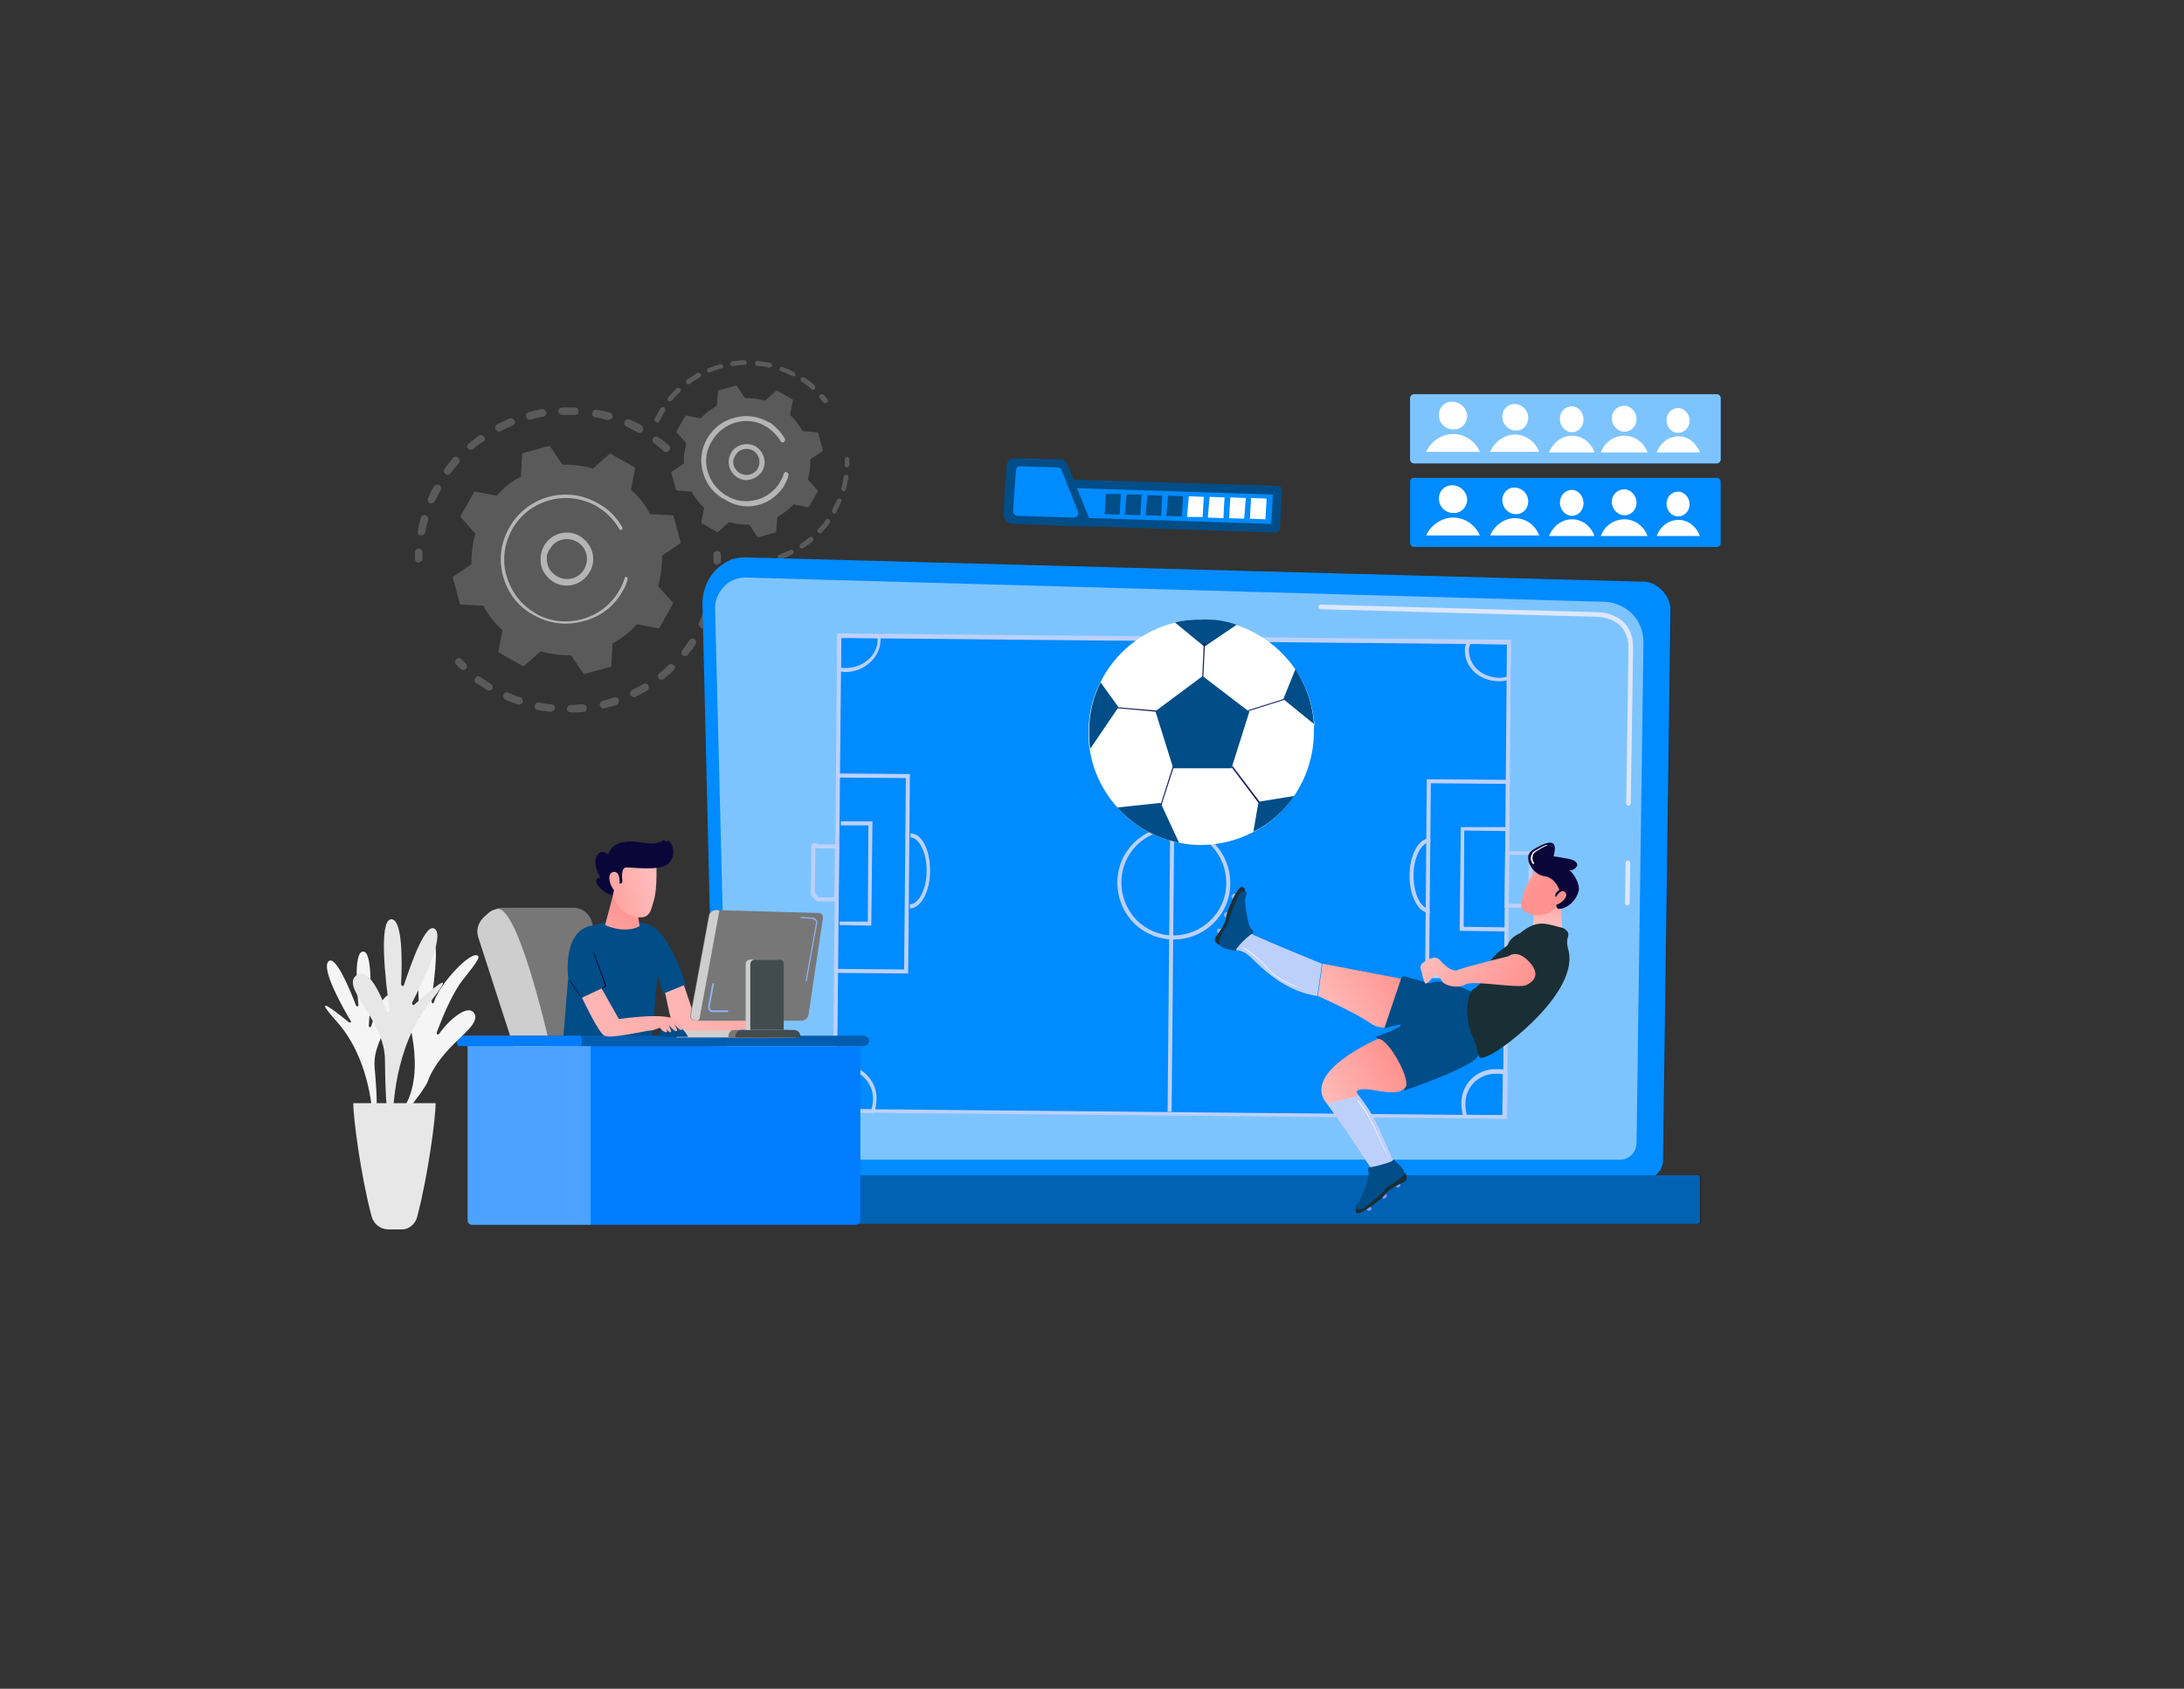<?xml version="1.0" encoding="UTF-8"?> <svg xmlns="http://www.w3.org/2000/svg" xmlns:xlink="http://www.w3.org/1999/xlink" version="1.1" id="Warstwa_1" x="0px" y="0px" viewBox="0 0 379 293" style="enable-background:new 0 0 379 293;" xml:space="preserve"><rect x="0" y="0" width="379" height="293" fill="#333333" stroke="none"/> <style type="text/css"> .st0{opacity:0.3;} .st1{fill:#B5B5B5;} .st2{opacity:0.3;fill:#B5B5B5;enable-background:new ;} .st3{opacity:0.3;enable-background:new ;} .st4{fill:#008BFF;} .st5{fill:#BDD0FB;} .st6{opacity:0.49;fill:#FFFFFF;enable-background:new ;} .st7{fill:url(#SVGID_1_);} .st8{fill:url(#SVGID_00000165931792780483165270000002109502336328794508_);} .st9{fill:url(#SVGID_00000024000515316135043860000006832175111281208719_);} .st10{fill:#004D87;} .st11{fill:#1A2E35;} .st12{fill:url(#SVGID_00000029043261744979145730000000868664238264744110_);} .st13{fill:#91B3FA;} .st14{fill:#7D97F4;} .st15{fill:url(#SVGID_00000106110394002568513250000000446481939808889773_);} .st16{fill:#0B0639;} .st17{fill:url(#SVGID_00000177442636036955374940000012138580462757731726_);} .st18{fill:#FFFFFF;} .st19{fill:url(#SVGID_00000139294816530767008840000016657439193912106371_);} .st20{fill:url(#SVGID_00000016074179999151161330000001291557539197567621_);} .st21{fill:url(#SVGID_00000039819678278996118200000000855238183166218938_);} .st22{fill:url(#SVGID_00000111869517021669995290000002141840593196148626_);} .st23{fill:url(#SVGID_00000113331165766029315270000010063148036755592358_);} .st24{fill:#777777;} .st25{fill:#CECECE;} .st26{fill:url(#SVGID_00000070825888962948615000000003957347063330806960_);} .st27{fill:url(#SVGID_00000014598530220136271040000012046315700856370327_);} .st28{fill:url(#SVGID_00000155850540353998113410000014147973975979767204_);} .st29{fill:url(#SVGID_00000005234276879303049200000015159400507017114269_);} .st30{fill:#025DAF;} .st31{fill:#007CFF;} .st32{fill:#424C4F;} .st33{fill:url(#SVGID_00000008140281793168231880000003357251630723939737_);} .st34{opacity:0.3;fill:#FFFFFF;enable-background:new ;} .st35{fill:#F5F5F5;} .st36{fill:#E7E7E7;} </style> <g> <g> <g class="st0"> <path class="st1" d="M116.1,78.2c-0.2,0.3-0.7,0.3-0.9,0.1c-0.5-0.5-1.1-0.9-1.7-1.4c-0.3-0.2-0.4-0.6-0.1-0.9l0,0 c0.2-0.3,0.6-0.4,0.9-0.1c0.6,0.4,1.2,0.9,1.8,1.4C116.3,77.5,116.4,77.8,116.1,78.2C116.2,78.1,116.2,78.1,116.1,78.2z M110.6,75c-0.6-0.3-1.3-0.7-1.9-1c-0.3-0.1-0.5-0.5-0.3-0.9c0.1-0.3,0.5-0.5,0.9-0.3c0.7,0.3,1.4,0.6,2,1 c0.3,0.2,0.4,0.6,0.3,0.9c0,0,0,0,0,0.1C111.3,75.1,110.9,75.2,110.6,75z M105.4,72.9c-0.7-0.2-1.4-0.4-2.1-0.5 c-0.4-0.1-0.6-0.4-0.5-0.8s0.4-0.6,0.8-0.5c0.7,0.1,1.5,0.3,2.2,0.5c0.4,0.1,0.6,0.5,0.5,0.8c0,0.1-0.1,0.1-0.1,0.2 C105.9,72.8,105.6,72.9,105.4,72.9z M99.8,72c-0.7,0-1.4,0-2.2,0c-0.4,0-0.7-0.3-0.7-0.6c0-0.4,0.3-0.7,0.6-0.7 c0.8,0,1.5,0,2.3,0c0.4,0,0.6,0.3,0.6,0.7c0,0.1-0.1,0.3-0.1,0.4C100.2,71.8,100,72,99.8,72z M94.2,72.3 c-0.7,0.1-1.4,0.3-2.1,0.5c-0.4,0.1-0.7-0.1-0.8-0.5c-0.1-0.4,0.1-0.7,0.5-0.8c0.7-0.2,1.5-0.4,2.2-0.5c0.4-0.1,0.7,0.2,0.8,0.5 c0,0.2,0,0.4-0.1,0.5C94.5,72.2,94.3,72.3,94.2,72.3z M88.8,73.9c-0.7,0.3-1.3,0.6-1.9,0.9c-0.3,0.2-0.7,0-0.9-0.3 c-0.2-0.3,0-0.7,0.3-0.9c0.7-0.3,1.4-0.7,2.1-1c0.3-0.1,0.7,0,0.9,0.4c0.1,0.2,0.1,0.5-0.1,0.6C89,73.8,88.9,73.8,88.8,73.9z M73,92.9c-0.4-0.1-0.6-0.4-0.5-0.8c0.1-0.7,0.3-1.5,0.5-2.2c0.1-0.4,0.5-0.6,0.8-0.5c0.4,0.1,0.6,0.5,0.5,0.8 c-0.2,0.7-0.4,1.4-0.5,2.1c0,0.1-0.1,0.2-0.1,0.3C73.5,92.8,73.2,92.9,73,92.9z M83.8,76.6c-0.6,0.4-1.2,0.9-1.7,1.3 c-0.3,0.2-0.7,0.2-0.9-0.1C81,77.6,81,77.2,81.3,77c0.6-0.5,1.2-1,1.8-1.4c0.3-0.2,0.7-0.1,0.9,0.2c0.2,0.2,0.2,0.5,0,0.8 C83.9,76.5,83.9,76.6,83.8,76.6z M74.6,87.3c-0.3-0.1-0.5-0.5-0.3-0.9c0.3-0.7,0.6-1.4,1-2c0.2-0.3,0.6-0.4,0.9-0.3 c0.3,0.2,0.4,0.6,0.3,0.9c-0.3,0.6-0.7,1.3-1,1.9c0,0,0,0.1-0.1,0.1C75.2,87.3,74.9,87.4,74.6,87.3z M79.6,80.4 c-0.5,0.5-0.9,1.1-1.4,1.7c-0.2,0.3-0.6,0.4-0.9,0.1c-0.3-0.2-0.4-0.6-0.1-0.9l0,0c0.4-0.6,0.9-1.2,1.4-1.8 c0.2-0.3,0.7-0.3,0.9-0.1C79.8,79.7,79.9,80.1,79.6,80.4C79.7,80.4,79.7,80.4,79.6,80.4z"></path> <path class="st1" d="M73.2,97.3c0.1-0.1,0.1-0.2,0.1-0.4c0-0.3,0-0.7,0-1c0-0.4-0.3-0.7-0.6-0.7c-0.4,0-0.7,0.3-0.7,0.6 c0,0.4,0,0.7,0,1.1s0.3,0.7,0.7,0.7C72.9,97.5,73.1,97.4,73.2,97.3z"></path> </g> <g class="st0"> <path class="st1" d="M80.9,116c0.2-0.3,0.2-0.6-0.1-0.9c-0.2-0.2-0.5-0.5-0.7-0.7c-0.3-0.3-0.7-0.3-0.9,0c-0.3,0.3-0.3,0.7,0,0.9 c0.2,0.3,0.5,0.5,0.8,0.8C80.2,116.3,80.6,116.3,80.9,116L80.9,116z"></path> <path class="st1" d="M119.4,113.6c-0.2,0.3-0.6,0.3-0.9,0.1c-0.3-0.2-0.3-0.6-0.1-0.9c0.4-0.5,0.8-1.1,1.2-1.7 c0.2-0.3,0.6-0.4,0.9-0.2c0.3,0.2,0.4,0.6,0.2,0.9c-0.2,0.3-0.3,0.5-0.5,0.8C119.9,112.9,119.6,113.2,119.4,113.6z M121.6,108.9 c-0.3-0.2-0.5-0.6-0.3-0.9c0.3-0.6,0.6-1.3,0.8-1.9c0.1-0.3,0.5-0.5,0.9-0.4c0.3,0.1,0.5,0.5,0.4,0.9c-0.3,0.7-0.6,1.4-0.9,2 c0,0,0,0.1-0.1,0.1C122.2,109,121.9,109.1,121.6,108.9z M116.9,116.3c-0.5,0.5-1.1,1-1.7,1.5c-0.3,0.2-0.7,0.2-0.9-0.1 c-0.2-0.3-0.2-0.7,0.1-0.9c0.5-0.4,1.1-0.9,1.6-1.4c0.3-0.3,0.7-0.2,0.9,0C117.2,115.6,117.2,115.9,116.9,116.3 C117,116.2,117,116.2,116.9,116.3z M123.6,103.6c-0.4-0.1-0.6-0.4-0.5-0.8c0.2-0.7,0.3-1.4,0.4-2.1c0.1-0.4,0.4-0.6,0.8-0.6 c0.4,0.1,0.6,0.4,0.6,0.8c-0.1,0.7-0.2,1.5-0.4,2.2c0,0.1-0.1,0.2-0.1,0.2C124.1,103.5,123.9,103.7,123.6,103.6z M112.3,119.8 c-0.6,0.4-1.3,0.7-2,1.1c-0.3,0.2-0.7,0-0.9-0.3c-0.2-0.3,0-0.7,0.3-0.9c0.6-0.3,1.3-0.7,1.9-1c0.3-0.2,0.7-0.1,0.9,0.2 c0.1,0.2,0.1,0.5,0,0.7C112.5,119.7,112.4,119.8,112.3,119.8z M107,122.3c-0.7,0.2-1.4,0.4-2.1,0.6c-0.4,0.1-0.7-0.1-0.8-0.5 c-0.1-0.4,0.1-0.7,0.5-0.8c0.7-0.2,1.4-0.4,2-0.6c0.3-0.1,0.7,0.1,0.8,0.4c0.1,0.2,0,0.4-0.1,0.6 C107.3,122.2,107.2,122.2,107,122.3z M101.3,123.5c-0.7,0.1-1.5,0.1-2.2,0.1c-0.4,0-0.7-0.3-0.7-0.6c0-0.4,0.3-0.7,0.6-0.7 c0.7,0,1.4-0.1,2.1-0.1c0.4,0,0.7,0.2,0.7,0.6c0,0.2,0,0.3-0.1,0.5C101.7,123.4,101.5,123.5,101.3,123.5z M95.5,123.5 c-0.7-0.1-1.5-0.2-2.2-0.3c-0.4-0.1-0.6-0.4-0.5-0.8s0.4-0.6,0.8-0.5c0.7,0.1,1.4,0.3,2.1,0.3c0.4,0,0.6,0.4,0.6,0.7 c0,0.1-0.1,0.2-0.1,0.3C96,123.4,95.7,123.5,95.5,123.5z M89.8,122.2c-0.7-0.2-1.4-0.5-2.1-0.8c-0.3-0.2-0.5-0.5-0.3-0.9 c0.1-0.3,0.5-0.5,0.9-0.3c0.6,0.3,1.3,0.6,2,0.8c0.3,0.1,0.5,0.5,0.4,0.8c0,0.1,0,0.1-0.1,0.2C90.4,122.2,90.1,122.3,89.8,122.2z M84.5,119.7c-0.5-0.3-0.9-0.6-1.4-0.9c-0.2-0.1-0.3-0.2-0.5-0.3c-0.3-0.2-0.4-0.6-0.1-0.9c0.2-0.3,0.6-0.4,0.9-0.1 c0.1,0.1,0.3,0.2,0.5,0.3c0.4,0.3,0.9,0.6,1.3,0.9c0.3,0.2,0.4,0.6,0.2,0.9l0,0C85.2,119.8,84.8,119.9,84.5,119.7z"></path> <path class="st1" d="M125,97.7c0.1-0.1,0.1-0.2,0.1-0.4c0-0.4,0-0.7,0-1.1s-0.3-0.7-0.7-0.6c-0.4,0-0.7,0.3-0.6,0.7 c0,0.3,0,0.7,0,1c0,0.4,0.3,0.7,0.7,0.7C124.6,97.9,124.8,97.8,125,97.7z"></path> </g> <g> <path class="st2" d="M116.9,89.6c0-0.1-0.1-0.2-0.3-0.2l-3.8-0.2c-0.8-1.6-1.9-3-3.3-4.2l0.7-3.7c0-0.1,0-0.3-0.2-0.3l-3.9-2.2 c-0.1-0.1-0.3-0.1-0.4,0l-2.8,2.5c-1.7-0.5-3.5-0.7-5.3-0.7l-2.1-3.1c-0.1-0.1-0.2-0.2-0.3-0.1l-4.4,1.2c-0.1,0-0.2,0.1-0.2,0.3 l-0.2,3.8c-1.6,0.8-3,1.9-4.2,3.3l-3.7-0.7c-0.1,0-0.3,0-0.3,0.2L80,89.4c-0.1,0.1-0.1,0.3,0,0.4l2.5,2.8 c-0.5,1.7-0.7,3.5-0.7,5.3l-3.1,2.1c-0.1,0.1-0.2,0.2-0.1,0.3l1.2,4.4c0,0.1,0.1,0.2,0.3,0.2l3.8,0.2c0.8,1.6,1.9,3,3.3,4.2 l-0.7,3.7c0,0.1,0,0.3,0.2,0.3l3.9,2.2c0.1,0.1,0.3,0.1,0.4,0l2.8-2.5c1.7,0.5,3.5,0.7,5.3,0.7l2.1,3.1c0.1,0.1,0.2,0.2,0.3,0.1 l4.4-1.2c0.1,0,0.2-0.1,0.2-0.3l0.2-3.8c1.6-0.8,3-1.9,4.2-3.3l3.7,0.7c0.1,0,0.3,0,0.3-0.2l2.2-3.9c0.1-0.1,0.1-0.3,0-0.4 l-2.5-2.8c0.5-1.7,0.7-3.5,0.7-5.3l3.1-2.1c0.1-0.1,0.2-0.2,0.1-0.3L116.9,89.6z"></path> <path class="st1" d="M101.6,100.2c-1.7,1.8-4.6,1.9-6.4,0.1c-0.9-0.8-1.4-2-1.4-3.2s0.4-2.4,1.3-3.3c1.7-1.8,4.6-1.9,6.4-0.1 c1.7,1.6,1.9,4.1,0.6,5.9C101.9,99.9,101.8,100,101.6,100.2z M94.9,97.1c0,0.9,0.4,1.8,1.1,2.4c1.4,1.3,3.6,1.3,4.9-0.1 s1.3-3.6-0.1-4.9s-3.6-1.3-4.9,0.1c-0.1,0.1-0.2,0.3-0.3,0.4C95.1,95.6,94.8,96.4,94.9,97.1z"></path> <path class="st1" d="M107.4,103.6c0.2-0.3,0.4-0.6,0.6-1l0,0c0.1-0.1,0.1-0.2,0.2-0.3c0.3-0.5,0.5-1.1,0.7-1.7l0,0c0,0,0,0,0-0.1 v-0.1c0-0.1,0-0.2-0.1-0.3c0,0,0,0-0.1,0s-0.3,0-0.3,0.2c-0.2,0.7-0.5,1.4-0.9,2.1c-1.9,3.3-5.2,5.2-8.8,5.4 c-2,0.1-4-0.3-5.8-1.4c-0.3-0.2-0.6-0.4-0.9-0.6c-2-1.4-3.4-3.5-4.1-5.9c-0.8-2.7-0.4-5.6,1-8.1c2.9-5.1,9.4-6.9,14.6-4 c0.3,0.2,0.6,0.4,0.9,0.6c1.3,0.9,2.3,2.1,3.1,3.4c0,0,0,0.1,0.1,0.1c0.1,0.1,0.2,0.1,0.3,0c0.1-0.1,0.2-0.2,0.1-0.4 c-0.8-1.4-1.9-2.7-3.3-3.6c-0.3-0.2-0.6-0.4-1-0.6c-5.4-3.1-12.2-1.2-15.3,4.2c-1.5,2.6-1.9,5.6-1.1,8.5c0.7,2.5,2.2,4.7,4.3,6.1 c0.3,0.2,0.6,0.4,1,0.6c2.6,1.5,5.6,1.9,8.5,1.1C103.7,107.2,105.9,105.7,107.4,103.6z"></path> </g> </g> <g> <g class="st0"> <path class="st1" d="M143.6,69.8c0.1-0.1,0.1-0.3,0-0.5c-0.2-0.3-0.4-0.5-0.7-0.8c-0.2-0.2-0.4-0.2-0.6,0c-0.2,0.2-0.2,0.4,0,0.6 s0.4,0.5,0.6,0.8C143.1,69.9,143.3,70,143.6,69.8L143.6,69.8z"></path> <path class="st1" d="M141.4,67.5c-0.1,0.2-0.4,0.2-0.6,0c-0.4-0.4-0.9-0.7-1.4-1.1c-0.1-0.1-0.2-0.1-0.3-0.2 c-0.2-0.1-0.2-0.4-0.1-0.6c0.1-0.2,0.4-0.2,0.6-0.1c0.1,0.1,0.2,0.1,0.3,0.2c0.5,0.3,1,0.7,1.4,1.1 C141.5,67.1,141.5,67.3,141.4,67.5L141.4,67.5z M137.4,65.2c-0.6-0.3-1.3-0.6-1.9-0.8c-0.2-0.1-0.3-0.3-0.2-0.5 c0.1-0.2,0.3-0.3,0.5-0.2c0.7,0.2,1.4,0.5,2,0.9c0.2,0.1,0.3,0.4,0.2,0.6c0,0,0,0,0,0.1C137.8,65.2,137.6,65.3,137.4,65.2z M133.5,63.8c-0.7-0.2-1.4-0.3-2.1-0.3c-0.2,0-0.4-0.2-0.4-0.5c0-0.2,0.2-0.4,0.5-0.4c0.7,0.1,1.4,0.2,2.2,0.4 c0.2,0.1,0.4,0.3,0.3,0.5c0,0.1,0,0.1-0.1,0.1C133.8,63.7,133.6,63.8,133.5,63.8z M129.3,63.3c-0.7,0-1.4,0.1-2.1,0.2 c-0.2,0-0.4-0.1-0.5-0.3c0-0.2,0.1-0.4,0.3-0.5c0.7-0.1,1.5-0.2,2.2-0.2c0.2,0,0.4,0.2,0.4,0.4c0,0.1,0,0.2-0.1,0.2 C129.6,63.3,129.5,63.3,129.3,63.3z M125.2,63.9c-0.7,0.2-1.3,0.4-2,0.7c-0.2,0.1-0.4,0-0.5-0.2s0-0.4,0.2-0.5 c0.7-0.3,1.4-0.5,2.1-0.7c0.2-0.1,0.4,0.1,0.5,0.3c0,0.1,0,0.2-0.1,0.3C125.4,63.9,125.3,63.9,125.2,63.9z M121.4,65.5 c-0.6,0.3-1.2,0.7-1.7,1.1c-0.2,0.1-0.4,0.1-0.6-0.1c-0.1-0.2-0.1-0.4,0.1-0.6c0.6-0.4,1.2-0.8,1.8-1.2c0.2-0.1,0.4,0,0.6,0.2 c0.1,0.1,0.1,0.3,0,0.4C121.5,65.4,121.4,65.5,121.4,65.5z M118,68c-0.5,0.5-1,1-1.4,1.5c-0.1,0.2-0.4,0.2-0.6,0.1 s-0.2-0.4-0.1-0.6c0.5-0.6,1-1.1,1.5-1.6c0.2-0.2,0.4-0.1,0.6,0C118.2,67.6,118.2,67.8,118,68C118.1,67.9,118,68,118,68z M113.8,73.2c-0.2-0.1-0.3-0.3-0.2-0.5c0.3-0.6,0.6-1.1,0.9-1.7c0-0.1,0.1-0.2,0.2-0.2c0.1-0.2,0.4-0.2,0.6-0.1s0.2,0.4,0.1,0.6 c0,0.1-0.1,0.2-0.1,0.2c-0.3,0.5-0.6,1.1-0.9,1.6c0,0,0,0,0,0.1C114.2,73.3,114,73.3,113.8,73.2z"></path> </g> <g class="st0"> <path class="st1" d="M144,90.7c-0.4,0.6-0.9,1.1-1.4,1.7c-0.2,0.2-0.4,0.2-0.6,0c-0.2-0.2-0.2-0.4,0-0.6c0.5-0.5,0.9-1,1.3-1.6 c0.1-0.2,0.4-0.2,0.6-0.1C144.1,90.3,144.1,90.5,144,90.7L144,90.7z M144.6,89.1c-0.2-0.1-0.3-0.4-0.2-0.6 c0.3-0.6,0.6-1.2,0.9-1.8c0.1-0.2,0.3-0.3,0.5-0.2c0.2,0.1,0.3,0.3,0.2,0.5c-0.3,0.7-0.6,1.3-0.9,1.9l0,0 C145,89.1,144.8,89.2,144.6,89.1z M141.1,93.8c-0.5,0.5-1.1,0.9-1.7,1.3c-0.2,0.1-0.4,0.1-0.6-0.1c-0.1-0.2-0.1-0.4,0.1-0.6 c0.6-0.4,1.1-0.8,1.6-1.2c0.2-0.1,0.4-0.1,0.6,0.1C141.2,93.4,141.2,93.6,141.1,93.8L141.1,93.8z M146.3,85.2 c-0.2-0.1-0.3-0.3-0.3-0.5c0.2-0.7,0.3-1.3,0.4-2c0-0.2,0.2-0.4,0.5-0.3c0.2,0,0.4,0.2,0.3,0.5c-0.1,0.7-0.3,1.4-0.4,2.1 c0,0,0,0.1-0.1,0.1C146.6,85.2,146.4,85.3,146.3,85.2z M137.5,96.2c-0.6,0.3-1.3,0.6-2,0.8c-0.2,0.1-0.4,0-0.5-0.3 c-0.1-0.2,0-0.4,0.3-0.5c0.6-0.2,1.3-0.5,1.9-0.8c0.2-0.1,0.4,0,0.5,0.2c0.1,0.1,0,0.3,0,0.4C137.6,96.1,137.5,96.1,137.5,96.2z M133.4,97.6c-0.7,0.2-1.4,0.3-2.1,0.3c-0.2,0-0.4-0.1-0.4-0.4c0-0.2,0.1-0.4,0.4-0.4c0.7-0.1,1.4-0.2,2-0.3 c0.2,0,0.4,0.1,0.5,0.3c0,0.1,0,0.2-0.1,0.3C133.6,97.5,133.5,97.6,133.4,97.6z M129.1,98c-0.7,0-1.4-0.1-2.1-0.2 c-0.2,0-0.4-0.2-0.3-0.5c0-0.2,0.2-0.4,0.5-0.3c0.7,0.1,1.4,0.2,2,0.2c0.2,0,0.4,0.2,0.4,0.4c0,0.1,0,0.2-0.1,0.2 C129.4,97.9,129.3,98,129.1,98z"></path> <path class="st1" d="M147.3,80.9c0-0.1,0.1-0.1,0.1-0.2c0-0.4,0-0.7,0-1c0-0.2-0.2-0.4-0.4-0.4s-0.4,0.2-0.4,0.4c0,0.3,0,0.7,0,1 c0,0.2,0.2,0.4,0.4,0.4C147.1,81.1,147.2,81,147.3,80.9z"></path> </g> <g> <path class="st2" d="M142,75.2c0-0.1-0.1-0.1-0.2-0.2l-2.5-0.2c-0.6-1-1.3-2-2.2-2.8l0.5-2.5c0-0.1,0-0.2-0.1-0.2l-2.6-1.5 c-0.1,0-0.2,0-0.2,0l-1.9,1.7c-1.2-0.3-2.4-0.5-3.5-0.4l-1.4-2.1c-0.1-0.1-0.1-0.1-0.2-0.1l-2.9,0.8c-0.1,0-0.1,0.1-0.2,0.2 l-0.2,2.5c-1,0.6-2,1.3-2.8,2.2l-2.5-0.5c-0.1,0-0.2,0-0.2,0.1l-1.5,2.6c0,0.1,0,0.2,0,0.2l1.7,1.9c-0.3,1.2-0.5,2.4-0.4,3.5 l-2.1,1.4c-0.1,0.1-0.1,0.1-0.1,0.2l0.8,2.9c0,0.1,0.1,0.1,0.2,0.2l2.5,0.2c0.6,1,1.3,2,2.2,2.8l-0.5,2.5c0,0.1,0,0.2,0.1,0.2 l2.6,1.5c0.1,0,0.2,0,0.2,0l1.9-1.7c1.2,0.3,2.4,0.5,3.5,0.4l1.4,2.1c0.1,0.1,0.1,0.1,0.2,0.1l2.9-0.8c0.1,0,0.1-0.1,0.2-0.2 l0.2-2.5c1-0.6,2-1.3,2.8-2.2l2.5,0.5c0.1,0,0.2,0,0.2-0.1l1.5-2.6c0-0.1,0-0.2,0-0.2l-1.7-1.9c0.3-1.2,0.5-2.4,0.4-3.5l2.1-1.4 c0.1-0.1,0.1-0.1,0.1-0.2L142,75.2z"></path> <path class="st1" d="M131.8,82.3c-0.6,0.6-1.3,0.9-2.2,1c-0.8,0-1.6-0.3-2.2-0.9c-1.2-1.2-1.3-3.1-0.1-4.4 c1.2-1.2,3.2-1.3,4.4-0.1c0.6,0.6,0.9,1.3,1,2.2c0,0.7-0.2,1.3-0.6,1.9C132,82.1,131.9,82.2,131.8,82.3z M128,81.8 c0.4,0.4,1,0.6,1.6,0.6s1.2-0.3,1.6-0.7l0,0c0.4-0.4,0.6-1,0.6-1.6s-0.3-1.2-0.7-1.6c-0.9-0.9-2.4-0.8-3.2,0.1 c-0.1,0.1-0.1,0.2-0.2,0.3C127,79.8,127.1,81,128,81.8z"></path> <path class="st1" d="M135.8,84.7c0.2-0.2,0.3-0.4,0.4-0.7c0.3-0.5,0.5-0.9,0.6-1.4c0,0,0,0,0-0.1c0.1-0.2,0-0.4-0.2-0.5 c0,0-0.1,0-0.1-0.1c-0.2-0.1-0.4,0.1-0.5,0.3c-0.1,0.5-0.3,0.9-0.6,1.3l0,0c0,0,0,0,0,0.1c-0.6,1-1.4,1.8-2.4,2.4 c-0.5,0.3-1.1,0.6-1.7,0.7l0,0l0,0c-1.8,0.5-3.6,0.3-5.2-0.7c-0.2-0.1-0.4-0.2-0.6-0.4c-1.3-0.9-2.2-2.2-2.7-3.8 c-0.5-1.8-0.3-3.6,0.7-5.2c0.9-1.6,2.4-2.8,4.2-3.3s3.6-0.3,5.2,0.7c0.2,0.1,0.4,0.2,0.6,0.4c0.8,0.6,1.5,1.3,2,2.2 c0,0.1,0.1,0.1,0.1,0.1c0.1,0.1,0.3,0.1,0.4,0c0.2-0.1,0.3-0.4,0.2-0.6c-0.6-1-1.3-1.8-2.2-2.5c-0.2-0.2-0.4-0.3-0.7-0.4 c-1.8-1-3.9-1.3-5.9-0.7c-2,0.5-3.6,1.8-4.7,3.6c-1,1.8-1.3,3.9-0.7,5.9c0.5,1.7,1.5,3.2,3,4.2c0.2,0.2,0.4,0.3,0.7,0.4 C129.1,88.9,133.5,87.9,135.8,84.7z"></path> </g> </g> </g> <path class="st3" d="M124.5,201.3c0,1.7,1.3,3.1,2.9,3.1h158.4c1.6,0,2.9-1.4,2.9-3.1l1.3-95.7c0-1.7-1.9-5-5.4-4.7l-154.8-4.2 c-2-0.1-4,0.8-5.4,2.3s-2.2,3.6-2.2,5.7L124.5,201.3z"></path> <g> <path class="st4" d="M124.2,201.3c0,1.7,1.3,3.1,2.9,3.1h158.6c1.6,0,2.9-1.4,2.9-3.1l1.3-95.7c0-1.7-1.9-5-5.4-4.7l-155-4.2 c-2-0.1-4,0.8-5.4,2.3s-2.2,3.6-2.2,5.7L124.2,201.3z"></path> <g> <path class="st5" d="M282.4,157.1L282.4,157.1c-0.2,0-0.4-0.2-0.4-0.4l0.1-7c0-0.2,0.2-0.4,0.4-0.4l0,0c0.2,0,0.4,0.2,0.4,0.4 l-0.1,7C282.8,156.9,282.6,157.1,282.4,157.1z"></path> <path class="st5" d="M282.6,139.8L282.6,139.8c-0.2,0-0.4-0.2-0.4-0.4l0.4-27c0-1.6-0.5-2.9-1.4-3.8c-1.7-1.7-4.4-1.6-4.5-1.6 l-47.5-1.3c-0.2,0-0.4-0.2-0.4-0.4c0-0.2,0.2-0.4,0.4-0.4l47.5,1.3c0.3,0,3.2-0.1,5.1,1.8c1.1,1.1,1.6,2.6,1.6,4.4l-0.4,27 C283,139.6,282.8,139.8,282.6,139.8z"></path> </g> <path class="st6" d="M126.4,198.3c0,1.6,1.2,2.9,2.8,2.9h152c1.5,0,2.8-1.3,2.8-2.9l1.2-86.9c-0.1-5.2-4.5-7.1-7.2-7l-148.6-4.2 c-1.4,0-2.8,0.5-3.8,1.6s-1.6,2.5-1.5,4L126.4,198.3z"></path> <path class="st4" d="M117.2,212.3h177.4c0.2,0,0.4-0.2,0.4-0.4v-7.6c0-0.2-0.2-0.4-0.4-0.4H117.2c-0.2,0-0.4,0.2-0.4,0.4v7.6 C116.8,212.1,117,212.3,117.2,212.3z"></path> </g> <path class="st3" d="M93.1,212.3h201.7c0.2,0,0.4-0.2,0.4-0.4v-7.6c0-0.2-0.2-0.4-0.4-0.4H93.1c-0.2,0-0.4,0.2-0.4,0.4v7.6 C92.7,212.1,92.9,212.3,93.1,212.3z"></path> <g> <rect x="162.2" y="93.9" transform="matrix(9.147503e-03 -1 1 9.147503e-03 49.499 353.966)" class="st4" width="82.4" height="116.3"></rect> <g> <path class="st5" d="M261.5,194.1l-117-1.1l0.8-83.1l116.9,1.1L261.5,194.1z M145.2,192.4l115.6,1.1l0.7-81.7L146,110.7 L145.2,192.4z"></path> <rect x="162.1" y="151.3" transform="matrix(9.115863e-03 -1 1 9.115863e-03 49.838 353.614)" class="st5" width="82.4" height="0.7"></rect> <path class="st5" d="M203.7,163L203.7,163c-2.7,0-5.2-1.1-7-2.9c-1.8-1.9-2.8-4.3-2.8-7c0-5.4,4.4-9.7,9.8-9.7h0.1 c2.6,0,5.1,1.1,6.9,2.9c1.8,1.9,2.8,4.3,2.8,7l0,0C213.5,158.6,209.1,163,203.7,163z M203.7,144c-5,0-9.1,4-9.1,9.1 c0,2.4,0.9,4.7,2.6,6.5c1.7,1.7,4,2.7,6.4,2.7c5,0,9.2-4,9.2-9.1c0-2.4-0.9-4.7-2.6-6.5C208.5,145,206.2,144,203.7,144 C203.8,144,203.7,144,203.7,144z"></path> <g> <polygon class="st5" points="157.6,168.9 145.2,168.8 145.2,168.1 156.9,168.2 157.2,135 145.5,134.9 145.5,134.2 157.9,134.3 "></polygon> <polygon class="st5" points="151.2,160.6 145.7,160.5 145.7,159.9 150.6,159.9 150.7,143.2 145.9,143.2 145.9,142.5 151.4,142.5 "></polygon> <path class="st5" d="M157.9,157.6L157.9,157.6v-0.7l0,0c1.5,0,2.9-2.6,2.9-5.8c0-1.6-0.3-3.1-0.9-4.2c-0.5-1-1.2-1.6-1.9-1.6 v-0.7c1,0,1.9,0.7,2.5,2c0.6,1.2,0.9,2.8,0.9,4.5C161.4,154.7,159.8,157.6,157.9,157.6z"></path> </g> <g> <polygon class="st5" points="261.7,169.8 247.3,169.7 247.6,135.2 262,135.3 262,136 248.3,135.9 248,169 261.7,169.2 "></polygon> <polygon class="st5" points="261.3,161.6 253.3,161.5 253.5,143.5 261.5,143.5 261.5,144.2 254.1,144.1 254,160.8 261.3,160.9 "></polygon> <path class="st5" d="M248.1,158.4c-2,0-3.5-2.9-3.5-6.5s1.6-6.5,3.6-6.5l0,0v0.7l0,0c-1.5,0-2.9,2.6-2.9,5.8s1.3,5.8,2.8,5.8 L248.1,158.4z"></path> </g> <path class="st5" d="M146.7,116.6C146.6,116.6,146.6,116.6,146.7,116.6c-0.3,0-0.6-0.1-0.8-0.1c-0.4-0.1-0.7-0.2-0.7-0.5l0.1-6 l7.5,0.1v0.3c0,0.2,0,0.2,0,0.3c0,0.1,0,0.2,0,0.3c0,1.5-0.7,3-1.9,4C149.8,116,148.3,116.6,146.7,116.6z M145.9,115.8 c0.2,0.1,0.5,0.1,0.7,0.1c0,0,0,0,0.1,0c1.5,0,2.9-0.5,3.9-1.4c1.1-0.9,1.7-2.2,1.7-3.5l0,0c0-0.1,0-0.1,0-0.2v-0.1l-6.3-0.1 L145.9,115.8z"></path> <path class="st5" d="M260.2,118.2L260.2,118.2c-3.5,0-6.1-2.4-6-5.6c0-0.5,0.2-0.8,0.3-1.1c0.1-0.1,0.1-0.2,0.1-0.3l0.1-0.2 l7.5,0.1l-0.1,6.7l-0.2,0.1C261.4,118.1,260.9,118.2,260.2,118.2z M255.2,111.7c0,0.1-0.1,0.1-0.1,0.2c-0.1,0.3-0.2,0.5-0.2,0.8 c0,2.8,2.2,4.8,5.3,4.9c0.5,0,0.9-0.1,1.3-0.2l0.1-5.6L255.2,111.7z"></path> <path class="st5" d="M261.5,194.1l-7.4-0.1l-0.1-0.2c-0.3-0.6-0.4-1.8-0.4-2.4c0-3.3,2.6-5.9,5.9-5.9c0,0,0,0,0.1,0h0.3 c0.6,0,1.1,0,1.5,0.2l0.2,0.1L261.5,194.1z M254.5,193.4l6.2,0.1l0.1-7.1c-0.3-0.1-0.6-0.1-1-0.1h-0.3l0,0c-2.9,0-5.2,2.3-5.2,5.2 C254.3,192.1,254.4,192.9,254.5,193.4z"></path> <path class="st5" d="M151.7,193.1l-7.2-0.1l0.1-8.4l0.1-0.1c0.1-0.1,0.3-0.1,0.7,0c0.2,0,0.4,0.1,0.5,0.1c3.4,0,6.3,2.8,6.2,6l0,0 c0,0.6-0.1,1.8-0.4,2.4L151.7,193.1z M145.2,192.4l6,0.1c0.2-0.5,0.3-1.3,0.3-1.9c0-2.9-2.5-5.3-5.6-5.3c-0.2,0-0.4,0-0.6-0.1 c0,0,0,0-0.1,0L145.2,192.4z"></path> <path class="st5" d="M145.5,156.4h-3.4c-0.3,0-0.7-0.3-0.9-0.6c-0.2-0.2-0.5-0.6-0.5-0.9l0.1-8.1c0-0.2,0.1-0.3,0.2-0.4 c0.2-0.2,0.5-0.1,0.9,0c0.1,0,0.3,0.1,0.3,0.1h3.4L145.5,156.4z M142.1,155.7h2.7l0.1-8.5h-2.7c-0.2,0-0.4-0.1-0.6-0.1h-0.1 l-0.1,7.8C141.5,155.1,142,155.6,142.1,155.7z M142.2,155.7L142.2,155.7L142.2,155.7z"></path> <path class="st5" d="M265.4,157.5L265.4,157.5h-4.3l0.1-9.8h4.2c0.1-0.1,0.2-0.2,0.3-0.2l0,0h0.3v0.4v0.1l-0.1,8.1 c0,0.1,0,0.1,0,0.2c0,0.5,0,0.9-0.2,1.1C265.6,157.5,265.5,157.5,265.4,157.5z M261.8,156.8h3.4c0-0.2,0-0.4,0-0.6 c0-0.1,0-0.2,0-0.2l0.1-7.7h-3.4L261.8,156.8z M265.5,147.8L265.5,147.8v-0.2l0,0V147.8z"></path> </g> </g> <g> <linearGradient id="SVGID_1_" gradientUnits="userSpaceOnUse" x1="12545.778" y1="87.729" x2="12547.021" y2="95.392" gradientTransform="matrix(-0.981 -0.197 0.197 -0.981 12552.309 2717.524)"> <stop offset="0" style="stop-color:#FEBBBA"></stop> <stop offset="1" style="stop-color:#FF928E"></stop> </linearGradient> <path class="st7" d="M270.8,156.2c0,0,0.2,4.7,0.5,6.8c0,0.3-0.2,0.5-0.5,0.5c-1.1,0-3.5,0.1-4.7-0.3c-0.2-0.1-0.4-0.3-0.3-0.6 l0.6-6.2L270.8,156.2z"></path> <linearGradient id="SVGID_00000052785051737950466760000002493893855828646835_" gradientUnits="userSpaceOnUse" x1="12550.66" y1="100.105" x2="12542.348" y2="93.746" gradientTransform="matrix(-0.981 -0.197 0.197 -0.981 12552.309 2717.524)"> <stop offset="0" style="stop-color:#FEBBBA"></stop> <stop offset="1" style="stop-color:#FF928E"></stop> </linearGradient> <path style="fill:url(#SVGID_00000052785051737950466760000002493893855828646835_);" d="M266.9,150.3c0,0-2.1,3-2.5,4.7 s-1,2.7,0.9,3.5c1.9,0.7,3.8,0.1,5-1.4c0,0,1.9-2.4,1.8-3.5C272.1,152.4,266.9,150.3,266.9,150.3z"></path> <linearGradient id="SVGID_00000078730268898790256290000008451315028917514394_" gradientUnits="userSpaceOnUse" x1="1083.709" y1="-1201.415" x2="1098.835" y2="-1201.415" gradientTransform="matrix(0.856 -0.517 -0.517 -0.856 -1318.543 -292.331)"> <stop offset="0" style="stop-color:#FEBBBA"></stop> <stop offset="1" style="stop-color:#FF928E"></stop> </linearGradient> <path style="fill:url(#SVGID_00000078730268898790256290000008451315028917514394_);" d="M244.7,170.1l-15.2-2.9l-0.8,5.6 c0,0,6.5,2.9,8.9,4.6c2.4,1.7,4.2,0.4,4.2,0.4L244.7,170.1z"></path> <path class="st10" d="M255.2,172c0,0-5.1-2.5-7-1.4c-1.7-0.4-3.7-1-4.5-1.2c-0.2-0.1-0.4,0-0.5,0.2l-2.9,8.6c0,0.1,0.1,0.2,0.2,0.2 c0.8-0.3,3.2-1,2.5-0.4c-0.8,0.7-4.3,1.9-4.3,1.9s3.8,3,5,9.3c5.5-1.9,12-4.5,12.8-6C257.1,181.1,255.2,172,255.2,172z"></path> <path class="st11" d="M271.2,161c-2.6-0.6-4.3-1.7-7.4,0.9l-0.6,0.3c-0.7,0.4-1.2,0.9-1.5,1.6c0,0.1-0.1,0.2-0.2,0.3 c-0.6,0.4-3.3,2.3-3.3,3.7c-0.1,1.4-1.4,3.2-2.5,3.8s-1.7,5-0.1,8.3c1.5,3.3,0.2,4.4,3,3.1c2.8-1.3,15.3-10.9,13.6-18.1 c0,0-0.5-1.3-0.1-2.4c0.1-0.3,0.1-0.6-0.1-0.9C271.7,161.3,271.5,161.1,271.2,161z"></path> <linearGradient id="SVGID_00000104693072082790685250000005270334581833706910_" gradientUnits="userSpaceOnUse" x1="1075.388" y1="-1219.536" x2="1089.918" y2="-1219.536" gradientTransform="matrix(0.856 -0.517 -0.517 -0.856 -1318.543 -292.331)"> <stop offset="0" style="stop-color:#FEBBBA"></stop> <stop offset="1" style="stop-color:#FF928E"></stop> </linearGradient> <path style="fill:url(#SVGID_00000104693072082790685250000005270334581833706910_);" d="M244,188.5c-1.3,2.1-5.5,0.3-7.5,0.5 c-1.2,0.1-1.3,0.3-0.7,1.1c0.4,0.5,1,1.3,1.7,2.4c1.9,2.9,4.3,9.1,4.3,9.1l-3.3,2c0,0-4.2-6.7-8.2-12.1l-0.2-0.2 c-4.1-5.4,8.9-11,8.9-11C240.5,179.6,244.6,186.6,244,188.5z"></path> <path class="st5" d="M228.6,172.8l0.8-5.6c0,0-13.6-5.5-13.8-6c-0.5,1.4-1.8,3.6-1.8,3.6s1.7-0.1,2.8,0.9 C217.7,166.5,222,171.9,228.6,172.8z"></path> <g> <path class="st10" d="M214.5,165c0,0-2.3-0.4-2.6-0.8c-0.3-0.5-0.7-0.6-0.4-1.4c0.4-0.9,1.6-2.9,1.6-3.8c0-0.9,1.7-5.5,2.6-4.8 s0.6,0.9,0.4,1.6c-0.2,0.8,0.5,5,1,5.3c0.4,0.3,0.6,0.8,0.2,0.9S214.2,164.6,214.5,165z"></path> <path class="st13" d="M211.5,162c0,0-0.6-0.5-0.2-0.8c0.5-0.3,0.7,0.1,0.7,0.1L211.5,162z"></path> <path class="st13" d="M213,159.2c0,0-0.8-0.1-0.6-0.6s0.7-0.3,0.7-0.3L213,159.2z"></path> <path class="st13" d="M214.2,156c0,0-0.8-0.2-0.4-0.7c0.3-0.5,0.7-0.1,0.7-0.1L214.2,156z"></path> <path class="st11" d="M211.8,164.1c0,0-1.5-0.7-0.8-1.6c0.7-0.9,1.8-2.5,1.8-3.4s2.1-5.7,2.8-5.2c0.7,0.4,0.4,0.6,0.4,0.6 s-0.7,0.1-1.1,0.9c-0.4,0.8-1.8,4.3-1.7,4.5S210.9,163.2,211.8,164.1z"></path> </g> <path class="st5" d="M241.8,201.6l-3.3,2c0,0-4.2-6.7-8.2-12.1l5.5-1.4c0.4,0.5,1,1.3,1.7,2.4C239.4,195.4,241.8,201.6,241.8,201.6 z"></path> <g> <path class="st10" d="M241.8,201.2c0,0,1.8,1.4,1.8,2s0.3,0.9-0.4,1.4s-2.8,1.8-3.2,2.5s-4.1,4-4.6,3c-0.4-1-0.1-1.1,0.4-1.6 c0.6-0.6,2-4.6,1.7-5.1c-0.2-0.5-0.1-1,0.3-0.9C238.3,202.5,241.9,201.6,241.8,201.2z"></path> <path class="st14" d="M242.9,205.2c0,0,0.3,0.7-0.2,0.8c-0.6,0.1-0.6-0.5-0.6-0.5L242.9,205.2z"></path> <path class="st14" d="M240.3,207c0,0,0.7,0.4,0.2,0.8c-0.4,0.4-0.7-0.1-0.7-0.1L240.3,207z"></path> <path class="st14" d="M237.7,209.2c0,0,0.6,0.6,0.1,0.8s-0.7-0.2-0.7-0.2L237.7,209.2z"></path> <path class="st11" d="M243.7,203.3c0,0,1,1.3-0.1,1.8s-2.8,1.4-3.2,2.1c-0.4,0.7-4.6,3.9-5,3.2s0-0.7,0-0.7s0.7,0.3,1.4-0.2 s3.7-2.9,3.6-3.2S244,204.4,243.7,203.3z"></path> </g> <path class="st11" d="M268,169.1c0,0,2.4-5.7,0-6.8c-2.5-1.1-9.1,3.8-6.8,7.2C265.1,172.7,268.1,171.4,268,169.1z"></path> <linearGradient id="SVGID_00000106852851918618931390000014443201544693653129_" gradientUnits="userSpaceOnUse" x1="1107.416" y1="-1201.243" x2="1111.713" y2="-1216.643" gradientTransform="matrix(0.856 -0.517 -0.517 -0.856 -1318.543 -292.331)"> <stop offset="0" style="stop-color:#FEBBBA"></stop> <stop offset="1" style="stop-color:#FF928E"></stop> </linearGradient> <path style="fill:url(#SVGID_00000106852851918618931390000014443201544693653129_);" d="M261.8,165.9c0,0,1.4-1.3,3.5,0.9 s0.9,3.5-0.4,4.1c-1.3,0.7-9.3-0.9-10.6-0.1c-1.3,0.8-3.6,0.2-4-0.5S249,169,249,169s-1.5,2.4-1.8,1.4c-0.3-0.9-0.4-1-0.4-1.4 s-0.8-1.3,0.2-2s2-1.2,2.8-0.5l0.1,0.1c0.8,0.9,2.1,2.1,3.1,1.7C254,167.8,261.8,165.9,261.8,165.9z"></path> <path class="st16" d="M272.2,149c-0.2,0-2.6-0.5-2.6-0.4c0.1-0.5,0.3-1.2,0.2-1.7c-0.2-1.7-3.3,0.2-4,0.7c-1.6,1.2,0.2,4.1,2.1,4.4 c2,0.2,2.7,2.4,2.7,2.4c-1.2,0.8-0.5,1.4-0.5,1.4s-0.1,0.5,0,1.5c0,0.1,0.1,0.2,0.2,0.3s0.2,0.1,0.3,0.1c2.1-0.2,3.4-2.4,3.4-3.6 c-0.1-1.3-1.1-2.7-1.5-3c0,0-0.1,0-0.1-0.1c0.5,0.1,1.1-0.4,1.3-0.8C273.8,149.4,272.7,149.1,272.2,149z"></path> <linearGradient id="SVGID_00000048469762256099851740000001348036573256366748_" gradientUnits="userSpaceOnUse" x1="12549.61" y1="101.477" x2="12541.298" y2="95.117" gradientTransform="matrix(-0.981 -0.197 0.197 -0.981 12552.309 2717.524)"> <stop offset="0" style="stop-color:#FEBBBA"></stop> <stop offset="1" style="stop-color:#FF928E"></stop> </linearGradient> <path style="fill:url(#SVGID_00000048469762256099851740000001348036573256366748_);" d="M269.8,156c0,0,1-2,1.8-1.2 s-1,2.2-1.7,2.2L269.8,156z"></path> <g> <path class="st18" d="M225.9,171.4L225.9,171.4c-1.3-0.1-4.7-1.6-6.3-3.7c-1.7-2-3.8-3.2-3.9-3.2c0,0,0,0,0-0.1c0,0,0,0,0.1,0 c0,0,2.2,1.2,3.9,3.3C221.3,169.7,224.7,171.2,225.9,171.4C225.9,171.3,226,171.4,225.9,171.4C226,171.4,226,171.4,225.9,171.4z"></path> </g> <g> <path class="st18" d="M241,201L241,201C241,201.1,241,201,241,201c-0.1-0.1-2.9-6.4-4.1-8.2l-1.3-1.8c0,0,0,0,0-0.1c0,0,0,0,0.1,0 l1.3,1.8C238.2,194.6,241,200.9,241,201L241,201z"></path> </g> <path class="st18" d="M266,149.9L266,149.9c-0.1-0.1-0.5-0.7-0.3-1.4c0.1-0.4,0.3-0.7,0.7-0.9c1.3-0.8,1.9-1,2-1h0.1v0.1 c0,0-0.7,0.2-1.9,1c-0.3,0.2-0.6,0.5-0.6,0.8c-0.2,0.6,0.2,1.3,0.3,1.3C266.1,149.9,266.1,149.9,266,149.9 C266.1,149.9,266.1,149.9,266,149.9z"></path> </g> <g> <path class="st18" d="M228,127c0,4.1-1.3,8-3.5,11.2c-1.8,2.6-4.2,4.8-7.1,6.2c-2.7,1.4-5.8,2.2-9,2.2c-1.3,0-2.6-0.1-3.8-0.4 c-4.2-0.8-7.9-3-10.7-6.1c-2.5-2.8-4.2-6.2-4.8-10.1c-0.2-1-0.2-2-0.2-3c0-3.1,0.7-6,2-8.5c2.5-5.2,7.3-9.1,13.1-10.5 c1.5-0.4,3-0.5,4.5-0.5c2.2,0,4.2,0.3,6.2,1c4.2,1.4,7.8,4.2,10.2,7.8c1.8,2.7,2.9,5.9,3.2,9.4C228,126.1,228,126.5,228,127z"></path> <path class="st10" d="M228,125.6l-5.3-4.3l2.1-5.2C226.6,118.9,227.8,122.1,228,125.6z"></path> <path class="st10" d="M214.6,108.4l-5.6,3.8l-5.1-4.2c1.5-0.4,3-0.5,4.5-0.5C210.6,107.4,212.7,107.7,214.6,108.4z"></path> <path class="st10" d="M194.1,122.7l-4.9,7.2c-0.2-1-0.2-2-0.2-3c0-3.1,0.7-6,2-8.5L194.1,122.7z"></path> <path class="st10" d="M204.6,146.2c-4.2-0.8-7.9-3-10.7-6.1l7.5-0.8L204.6,146.2z"></path> <path class="st10" d="M224.6,138.1c-1.8,2.6-4.2,4.8-7.1,6.2l0.9-5.2L224.6,138.1z"></path> <linearGradient id="SVGID_00000160904766685060913980000007470062050951676564_" gradientUnits="userSpaceOnUse" x1="208.568" y1="179.2" x2="209.126" y2="179.2" gradientTransform="matrix(1 0 0 -1 0 294)"> <stop offset="0" style="stop-color:#2B3582"></stop> <stop offset="1" style="stop-color:#150E42"></stop> </linearGradient> <path style="fill:url(#SVGID_00000160904766685060913980000007470062050951676564_);" d="M208.7,118.1L208.7,118.1 c-0.1,0-0.1-0.1-0.1-0.1l0.3-6.4c0-0.1,0.1-0.1,0.1-0.1c0.1,0,0.1,0.1,0.1,0.1l-0.3,6.4C208.8,118.1,208.7,118.1,208.7,118.1z"></path> <linearGradient id="SVGID_00000108301596418087932990000011001694215168676999_" gradientUnits="userSpaceOnUse" x1="-3057.064" y1="-467.671" x2="-3056.506" y2="-467.671" gradientTransform="matrix(0.343 0.939 1.076 -0.393 1770.756 2810.202)"> <stop offset="0" style="stop-color:#2B3582"></stop> <stop offset="1" style="stop-color:#150E42"></stop> </linearGradient> <path style="fill:url(#SVGID_00000108301596418087932990000011001694215168676999_);" d="M216.3,123.5c0,0-0.1,0-0.1-0.1 s0-0.1,0.1-0.1l7-2.2c0.1,0,0.1,0,0.1,0.1s0,0.1-0.1,0.1L216.3,123.5L216.3,123.5z"></path> <linearGradient id="SVGID_00000103255201622437943960000003413326422847612820_" gradientUnits="userSpaceOnUse" x1="193.941" y1="170.9" x2="201.008" y2="170.9" gradientTransform="matrix(1 0 0 -1 0 294)"> <stop offset="0" style="stop-color:#2B3582"></stop> <stop offset="1" style="stop-color:#150E42"></stop> </linearGradient> <path style="fill:url(#SVGID_00000103255201622437943960000003413326422847612820_);" d="M200.9,123.5L200.9,123.5l-6.9-0.6 c-0.1,0-0.1-0.1-0.1-0.1c0-0.1,0.1-0.1,0.1-0.1l6.8,0.6C200.9,123.3,200.9,123.4,200.9,123.5C201,123.4,201,123.5,200.9,123.5z"></path> <linearGradient id="SVGID_00000026135093586660892050000007542043080947695805_" gradientUnits="userSpaceOnUse" x1="201.4" y1="158.15" x2="204.04" y2="158.15" gradientTransform="matrix(1 0 0 -1 0 294)"> <stop offset="0" style="stop-color:#2B3582"></stop> <stop offset="1" style="stop-color:#150E42"></stop> </linearGradient> <path style="fill:url(#SVGID_00000026135093586660892050000007542043080947695805_);" d="M201.5,139.7L201.5,139.7 c-0.1,0-0.1-0.1-0.1-0.1l2.4-7.5c0-0.1,0.1-0.1,0.1-0.1c0.1,0,0.1,0.1,0.1,0.1l-2.4,7.5C201.6,139.7,201.6,139.7,201.5,139.7z"></path> <polygon class="st10" points="203.6,133.3 200.5,123.4 208.7,117.3 216.8,123.5 213.7,133.3 "></polygon> <linearGradient id="SVGID_00000083793074762250021090000014309366706886487222_" gradientUnits="userSpaceOnUse" x1="213.613" y1="157.9" x2="218.467" y2="157.9" gradientTransform="matrix(1 0 0 -1 0 294)"> <stop offset="0" style="stop-color:#2B3582"></stop> <stop offset="1" style="stop-color:#150E42"></stop> </linearGradient> <path style="fill:url(#SVGID_00000083793074762250021090000014309366706886487222_);" d="M218.4,139.3 C218.3,139.3,218.3,139.3,218.4,139.3l-4.7-6.2c0,0,0-0.1,0-0.2c0,0,0.1,0,0.2,0l4.6,6.1C218.5,139.1,218.5,139.2,218.4,139.3 L218.4,139.3z"></path> </g> <g> <g> <g> <path class="st24" d="M108.7,180.8l-13.1,1.3l-6.1,0.6L83,162.6c-0.4-1.2,0-2.5,0.9-3.4l0.9-0.8c0.2-0.2,0.5-0.4,0.8-0.5 c0.2-0.1,0.5-0.2,0.7-0.2l0,0v-0.1c0.2,0,0.4-0.1,0.6-0.1h12.7c1.4,0,2.7,1,3.1,2.4L108.7,180.8z"></path> <path class="st25" d="M95.6,182.1l-6.1,0.6L83,162.6c-0.4-1.2,0-2.5,0.9-3.4l0.9-0.8c0.2-0.2,0.5-0.4,0.8-0.5 c0.4-0.1,0.6-0.2,0.7-0.2l0,0l0,0C89.8,157.2,94.7,178.2,95.6,182.1z"></path> </g> <linearGradient id="SVGID_00000085235850409702187510000018022386301905540249_" gradientUnits="userSpaceOnUse" x1="106.917" y1="118.967" x2="172.546" y2="120.061" gradientTransform="matrix(1 0 0 -1 0 294)"> <stop offset="0" style="stop-color:#FEBBBA"></stop> <stop offset="1" style="stop-color:#FF928E"></stop> </linearGradient> <path style="fill:url(#SVGID_00000085235850409702187510000018022386301905540249_);" d="M115.2,171.2c0,0,1.7,8.7,2.3,8.7 c0.6,0,12.1-1.4,12.1-1.4V176l-9.1,0.3l-2.2-6.5L115.2,171.2z"></path> <path class="st10" d="M113.1,180.6H97.7l0.9-10.9c0,0-1.1-8.2,4.1-9.1c3.1-0.8,3.1-0.8,3.1-0.8s3.9-0.6,7.2,0.8 c3.3,1.5,6,10.2,6,10.2l-3.9,1.6l-1-3.3L113.1,180.6z"></path> <linearGradient id="SVGID_00000000939545755549560180000002177817272926421948_" gradientUnits="userSpaceOnUse" x1="102.475" y1="122.809" x2="109.326" y2="137.53" gradientTransform="matrix(1 0 0 -1 0 294)"> <stop offset="0" style="stop-color:#FEBBBA"></stop> <stop offset="1" style="stop-color:#FF928E"></stop> </linearGradient> <path style="fill:url(#SVGID_00000000939545755549560180000002177817272926421948_);" d="M106.6,154.5l-1.6,6c0,0,3.3,1.6,6,0.2 l-0.9-5.8L106.6,154.5z"></path> <linearGradient id="SVGID_00000107549513091498791030000014061497558512750725_" gradientUnits="userSpaceOnUse" x1="542.138" y1="-607.246" x2="532.197" y2="-614.853" gradientTransform="matrix(0.938 0.346 0.346 -0.938 -185.469 -604.149)"> <stop offset="0" style="stop-color:#FEBBBA"></stop> <stop offset="1" style="stop-color:#FF928E"></stop> </linearGradient> <path style="fill:url(#SVGID_00000107549513091498791030000014061497558512750725_);" d="M113.9,149.7c0,0,0.2,4.3-0.4,6.4 c-0.6,2-0.7,3.4-3.1,3s-3.9-2.3-4.2-4.6c0,0-0.5-3.6,0.3-4.7C107.4,148.6,113.9,149.7,113.9,149.7z"></path> <path class="st16" d="M107.5,153.3h0.2c0.2,0,0.3-0.2,0.3-0.4c-0.1-0.7-0.2-2.4,0.7-2.4c1.2,0,5.6,0.6,7.1-0.5 c1.4-1.1,1.3-3.2,0.3-4.1c-0.1-0.1-0.2-0.1-0.2,0l-0.2,0.1c-0.1,0.1-0.3,0-0.3-0.1l0,0c0-0.1-0.2-0.2-0.3-0.1 c-0.4,0.3-1.4,0.8-3.5,0.4c-3-0.5-5.3-0.1-6,1.9c0,0.1-0.2,0.1-0.3,0c-0.2-0.2-0.5-0.4-1.1-0.2c-1,0.4-1.3,2.2-0.1,4.2 c0.1,0.1,0,0.2-0.1,0.2c-0.4,0.1-1,0.4-0.1,1.5c1,1.1,1.9,1.4,2.3,1.5c0.1,0,0.2,0,0.2-0.1l0.3-1.8c0-0.1,0.1-0.2,0.2-0.1 L107.5,153.3z"></path> <linearGradient id="SVGID_00000026879580189209220200000009187828962102865045_" gradientUnits="userSpaceOnUse" x1="540.863" y1="-605.58" x2="530.922" y2="-613.186" gradientTransform="matrix(0.938 0.346 0.346 -0.938 -185.469 -604.149)"> <stop offset="0" style="stop-color:#FEBBBA"></stop> <stop offset="1" style="stop-color:#FF928E"></stop> </linearGradient> <path style="fill:url(#SVGID_00000026879580189209220200000009187828962102865045_);" d="M107.5,153.6c0,0,0.3-2.6-1.1-2.3 c-1.3,0.3-0.4,2.9,0.4,3.3L107.5,153.6z"></path> <g> <path class="st16" d="M100.7,172.9C100.7,172.9,100.6,172.9,100.7,172.9l-1.8-2.6v-0.1H99l1.7,2.5 C100.8,172.8,100.7,172.9,100.7,172.9L100.7,172.9z"></path> </g> <path class="st30" d="M150.8,180.6c0,0.5-0.4,0.9-1,0.9H81c-0.5,0-1-0.4-1-0.9l0,0c0-0.5,0.4-0.9,1-0.9h68.8 C150.4,179.7,150.8,180.1,150.8,180.6L150.8,180.6z"></path> <g> <path class="st16" d="M104.4,171.6L104.4,171.6c-0.1-0.1-0.1-0.1,0-0.1l0.6-0.5l-2-5.6v-0.1h0.1l2.1,5.7v0.1L104.4,171.6 C104.5,171.6,104.5,171.6,104.4,171.6z"></path> </g> <g> <g> <path class="st31" d="M101,180.6c0,0.5-0.1,0.9-0.3,0.9H79.6c-0.2,0-0.3-0.4-0.3-0.9l0,0c0-0.5,0.1-0.9,0.3-0.9h21.1 C100.9,179.7,101,180.1,101,180.6L101,180.6z"></path> </g> </g> <path class="st25" d="M137.4,178.8h-19.2c-0.4,0-0.8,0.3-0.8,0.8v0.4h20.7v-0.4C138.1,179.1,137.8,178.8,137.4,178.8z"></path> <g> <g> <path class="st24" d="M142.8,159.3l-2.5,16.8c-0.1,0.5-0.6,1-1.2,1h-18.4c-0.6,0-1-0.5-0.9-1l3.2-17.3c0.1-0.5,0.6-0.9,1.2-0.9 l17.6,0.5C142.5,158.3,142.9,158.8,142.8,159.3z"></path> <path class="st25" d="M124.8,158.2l-3.4,18.5c0,0.2-0.3,0.4-0.6,0.4c-0.6,0-1-0.5-0.9-1l3.2-17.3c0.1-0.5,0.6-0.9,1.2-0.9h0.3 C124.8,158,124.9,158.1,124.8,158.2z"></path> <g> <g> <path class="st13" d="M139.9,170.3c-0.1,0-0.1-0.1-0.1-0.1l1.8-10c0.1-0.5-0.3-0.7-0.7-0.8l-1.9-0.1c-0.1,0-0.1-0.1-0.1-0.1 c0-0.1,0.1-0.1,0.1-0.1l1.9,0.1c0.6,0,1,0.5,0.9,1l-1.8,10C140,170.2,139.9,170.3,139.9,170.3z"></path> </g> <g> <path class="st13" d="M126.2,175.6h-2.6c-0.5,0-0.8-0.5-0.7-1.1l0.7-3.8c0-0.1,0.1-0.1,0.2-0.1s0.1,0.1,0.1,0.1l-0.7,3.8 c-0.1,0.5,0.1,0.8,0.5,0.8h2.6c0.1,0,0.1,0.1,0.1,0.1C126.3,175.6,126.3,175.6,126.2,175.6z"></path> </g> </g> </g> <g> <path class="st24" d="M137.6,179.8v0.2l-4.4,0.1h-6.5c-0.2,0-0.3-0.1-0.3-0.3c0-0.6,0.4-1.1,1-1.1h9.1c0.1,0,0.1,0,0.2,0 C137.3,178.8,137.6,179.2,137.6,179.8z"></path> <path class="st32" d="M138.9,179.8c0-0.6-0.5-1.1-1.1-1.1h-0.9h-3.6h-4.6c-0.6,0-1.1,0.5-1.1,1.1c0,0.1,0.1,0.2,0.2,0.2h10.9 C138.8,180,138.8,180,138.9,179.8C138.8,180,138.9,179.9,138.9,179.8L138.9,179.8z"></path> <path class="st25" d="M130.2,166.5c-0.4,0-0.8,0.3-0.8,0.8v11.4h5.8v-12.2H130.2z"></path> <path class="st32" d="M135.3,166.5H131c-0.4,0-0.8,0.3-0.8,0.8v11.4h5.8v-11.4C136,166.8,135.7,166.5,135.3,166.5z"></path> </g> </g> <path class="st10" d="M114.5,179.9h4.9c0,0-1.1-2.4-3.2-2.3C114.2,177.7,114.5,179.9,114.5,179.9z"></path> <linearGradient id="SVGID_00000028309228612991693900000006449422258017665930_" gradientUnits="userSpaceOnUse" x1="90.827" y1="118.091" x2="170.984" y2="119.427" gradientTransform="matrix(1 0 0 -1 0 294)"> <stop offset="0" style="stop-color:#FEBBBA"></stop> <stop offset="1" style="stop-color:#FF928E"></stop> </linearGradient> <path style="fill:url(#SVGID_00000028309228612991693900000006449422258017665930_);" d="M101,173.1l3.4-1.6l3,5.3 c0,0,8.6-1.3,10.1,0.3s0.8,1.6,0.6,1.6c-0.2,0-1.1-1-1.1-1s0.8,1.2,0.4,1.2c-0.4,0.1-1.4-1.1-1.4-1.1s0.8,1.5,0.3,1.3 s-0.9-1-0.9-1s0.7,0.9,0.2,1c-0.5,0-1.1-0.8-1.1-0.8s-1.1,0.5-1.7,0.5s-6.8,1.5-7.9,0.9C103.9,179.3,101,173.1,101,173.1z"></path> <g> <path class="st31" d="M149.3,181.5v30.2c0,0.4-0.4,0.8-0.8,0.8H81.9c-0.4,0-0.7-0.4-0.7-0.8v-30.2H149.3z"></path> <path class="st34" d="M81.1,181.5v30.2c0,0.4,0.3,0.8,0.7,0.8h20.7v-31H81.1z"></path> </g> </g> </g> <g> <g> <path class="st10" d="M182.7,91.1l38.6,1.3c0.4,0,0.8-0.3,0.8-0.7l0.4-6.6c0-0.4-0.3-0.8-0.7-0.8l-38.6-1.2 c-0.4,0-0.8,0.3-0.8,0.7l-0.4,6.5C181.9,90.8,182.2,91.1,182.7,91.1z"></path> <polygon class="st4" points="220.6,90.9 220.9,85.8 183.8,84.6 183.4,89.7 "></polygon> <path class="st10" d="M175.8,90.9l13.8,0.5l-4.4-10.9c-0.2-0.5-0.6-0.8-1.1-0.8l-8.2-0.2c-0.6,0-1.1,0.5-1.2,1.1l-0.6,8.7 C174.2,90.1,174.9,90.9,175.8,90.9z"></path> <path class="st4" d="M187.1,88.8l-2.9-7.3c-0.1-0.3-0.4-0.4-0.6-0.4l-6.6-0.2c-0.4,0-0.7,0.3-0.7,0.7l-0.5,7.1 c0,0.4,0.3,0.7,0.7,0.8l9.9,0.3C186.9,89.8,187.2,89.3,187.1,88.8z"></path> <polygon class="st18" points="216.9,90 219.6,90.1 219.8,86.5 217.1,86.4 "></polygon> <polygon class="st18" points="213.3,89.9 215.9,90 216.2,86.4 213.5,86.3 "></polygon> <polygon class="st18" points="209.6,89.8 212.3,89.9 212.5,86.3 209.9,86.2 "></polygon> <polygon class="st18" points="206,89.7 208.7,89.7 208.9,86.2 206.3,86.1 "></polygon> <polygon class="st10" points="202.4,89.5 205.1,89.6 205.3,86.1 202.7,86 "></polygon> <polygon class="st10" points="198.8,89.4 201.5,89.5 201.7,86 199.1,85.9 "></polygon> <polygon class="st10" points="195.2,89.3 197.9,89.4 198.1,85.8 195.5,85.8 "></polygon> <polygon class="st10" points="191.7,89.2 194.3,89.3 194.5,85.7 191.9,85.7 "></polygon> </g> </g> <g> <path class="st4" d="M297.9,94.9h-52.5c-0.4,0-0.7-0.3-0.7-0.7V83.6c0-0.4,0.3-0.7,0.7-0.7h52.5c0.4,0,0.7,0.3,0.7,0.7v10.6 C298.6,94.6,298.3,94.9,297.9,94.9z"></path> <g> <g> <path class="st18" d="M254.6,86.7c0,1.3-1.1,2.4-2.4,2.3c-1.4,0-2.5-1.1-2.5-2.5s1.1-2.4,2.5-2.3 C253.5,84.3,254.6,85.4,254.6,86.7z"></path> <path class="st18" d="M256.8,92.9c-0.7-1.7-2.5-3.1-4.6-3.1s-4,1.4-4.7,3.1H256.8z"></path> </g> <g> <path class="st18" d="M265.2,87c0,1.3-1,2.3-2.2,2.2c-1.2,0-2.3-1.1-2.3-2.4s1-2.3,2.3-2.2C264.2,84.7,265.2,85.7,265.2,87z"></path> <path class="st18" d="M267.1,92.9c-0.6-1.7-2.3-3-4.2-3c-1.9,0-3.6,1.3-4.3,3H267.1z"></path> </g> <g> <path class="st18" d="M274.8,87.3c0,1.2-0.9,2.2-2,2.2s-2.1-1-2.1-2.3c0-1.2,0.9-2.2,2.1-2.2C273.9,85,274.8,86.1,274.8,87.3z"></path> <path class="st18" d="M276.7,93c-0.6-1.7-2.1-2.9-3.9-2.9s-3.3,1.2-4,2.9H276.7z"></path> </g> <g> <path class="st18" d="M284,87.2c0,1.2-0.9,2.2-2.1,2.2s-2.2-1.1-2.2-2.3c0-1.3,1-2.2,2.2-2.2C283,84.9,284,86,284,87.2z"></path> <path class="st18" d="M285.9,93c-0.6-1.7-2.2-2.9-4-2.9c-1.9,0-3.5,1.2-4.1,2.9H285.9z"></path> </g> <g> <path class="st18" d="M293.2,87.5c0,1.2-0.9,2.1-2,2.1s-2-1-2-2.2s0.9-2.1,2-2.1C292.3,85.3,293.2,86.3,293.2,87.5z"></path> <path class="st18" d="M295,93c-0.6-1.6-2-2.8-3.7-2.8s-3.2,1.1-3.8,2.8H295z"></path> </g> </g> </g> <g> <path class="st4" d="M297.9,80.4h-52.5c-0.4,0-0.7-0.3-0.7-0.7V69.1c0-0.4,0.3-0.7,0.7-0.7h52.5c0.4,0,0.7,0.3,0.7,0.7v10.6 C298.6,80.1,298.3,80.4,297.9,80.4z"></path> <g> <g> <path class="st18" d="M254.6,72.2c0,1.3-1.1,2.4-2.4,2.3c-1.4,0-2.5-1.1-2.5-2.5s1.1-2.4,2.5-2.3 C253.5,69.8,254.6,70.9,254.6,72.2z"></path> <path class="st18" d="M256.8,78.4c-0.7-1.7-2.5-3.1-4.6-3.1s-4,1.4-4.7,3.1H256.8z"></path> </g> <g> <path class="st18" d="M265.2,72.5c0,1.3-1,2.3-2.2,2.2c-1.2,0-2.3-1.1-2.3-2.4s1-2.3,2.3-2.2C264.2,70.2,265.2,71.2,265.2,72.5z"></path> <path class="st18" d="M267.1,78.4c-0.6-1.7-2.3-3-4.2-3c-1.9,0-3.6,1.3-4.3,3H267.1z"></path> </g> <g> <path class="st18" d="M274.8,72.8c0,1.2-0.9,2.2-2,2.2s-2.1-1-2.1-2.3s0.9-2.2,2.1-2.2C273.9,70.5,274.8,71.6,274.8,72.8z"></path> <path class="st18" d="M276.7,78.5c-0.6-1.7-2.1-2.9-3.9-2.9s-3.3,1.2-4,2.9H276.7z"></path> </g> <g> <path class="st18" d="M284,72.7c0,1.2-0.9,2.2-2.1,2.2s-2.2-1.1-2.2-2.3c0-1.3,1-2.2,2.2-2.2C283,70.4,284,71.5,284,72.7z"></path> <path class="st18" d="M285.9,78.5c-0.6-1.7-2.2-2.9-4-2.9c-1.9,0-3.5,1.2-4.1,2.9H285.9z"></path> </g> <g> <path class="st18" d="M293.2,73c0,1.2-0.9,2.1-2,2.1s-2-1-2-2.2s0.9-2.1,2-2.1C292.3,70.8,293.2,71.8,293.2,73z"></path> <path class="st18" d="M295,78.5c-0.6-1.6-2-2.8-3.7-2.8s-3.2,1.1-3.8,2.8H295z"></path> </g> </g> </g> <g> <path class="st35" d="M64.7,193.5l-0.1-0.1c0-0.9-0.6-10-6.2-16.2c-4.7-5.3,0.1-1.5,2.2,0.2c0.2,0.1,0.4-0.1,0.3-0.2 c-1.5-2.5-5.2-9.1-3.9-10.4c1.2-1.2,3.7,4.8,4.8,7.7c0.1,0.2,0.4,0.1,0.4-0.1c-0.3-3.1-0.8-9.5,0.9-9.3c1.7,0.2,1.2,8.8,0.9,12.9 c0,0.2,0.3,0.3,0.4,0.1c0.8-2.6,2.3-6.4,4-5.4c2.6,1.5-3.8,6.7-3.4,12.4C65.5,190.7,65.6,194.3,64.7,193.5z"></path> <g> <path class="st35" d="M67.3,195.1c0,0,0-0.1,0.1-0.1c6.4-4.4,4.8-14.2,2.9-20.2c-0.4-1.3-0.9-2.7-0.9-4.2c1.4,1.6,2.2,3.8,3.1,5.7 c0.1,0.3,0.4,0.2,0.4-0.1c-0.5-3.1-0.7-12.9,2.2-12.7c1.3,0.1-0.1,8.6-0.2,10.3c0,0.3,0.3,0.4,0.4,0.1c0.8-3,6.6-9.3,7.7-8 c0.4,0.5-2.3,3.5-3.2,4.8c-1.7,2.6-2.9,5.5-4,8.4c-0.1,0.3,0.2,0.5,0.4,0.3c1-1.6,4.8-5.5,6.1-3.6c0.9,1.4-1.6,3.4-2.8,4.6 c-2.2,2.1-4.3,4.5-5.3,7.3C73.3,189.7,68.1,196.2,67.3,195.1z"></path> </g> <path class="st36" d="M68.1,194.2c0,0,0.1-0.1,0.1-0.2c0-1.1,0.1-12.2,6.4-20.1c5.4-6.7-0.2-1.8-2.7,0.4c-0.2,0.2-0.5,0-0.4-0.3 c1.6-3.1,5.7-11.4,4-12.8c-1.6-1.4-4.2,6.1-5.4,9.7c-0.1,0.3-0.5,0.2-0.5-0.1c0.2-3.8,0.3-11.6-1.8-11.3 c-2.1,0.4-0.9,10.7-0.2,15.8c0,0.3-0.4,0.4-0.5,0.1c-1.1-3.1-3.2-7.6-5.2-6.2c-3,2,5,7.9,4.9,14.8 C66.9,190.8,67.1,195.2,68.1,194.2z"></path> <path class="st36" d="M72.4,211.1c1.9-7.2,3.2-17.2,3.2-19.7H61.3c0,2.5,1.3,12.6,3.2,19.7c0.4,1.3,1.5,2.2,2.9,2.2h2.1 C70.9,213.4,72.1,212.4,72.4,211.1z"></path> </g> <path class="st6" d="M298.6,83.6v10.6"></path> <path class="st6" d="M297.9,80.4h-52.5c-0.4,0-0.7-0.3-0.7-0.7V69.1c0-0.4,0.3-0.7,0.7-0.7h52.5c0.4,0,0.7,0.3,0.7,0.7v10.6 C298.6,80.1,298.3,80.4,297.9,80.4z"></path> </svg> 